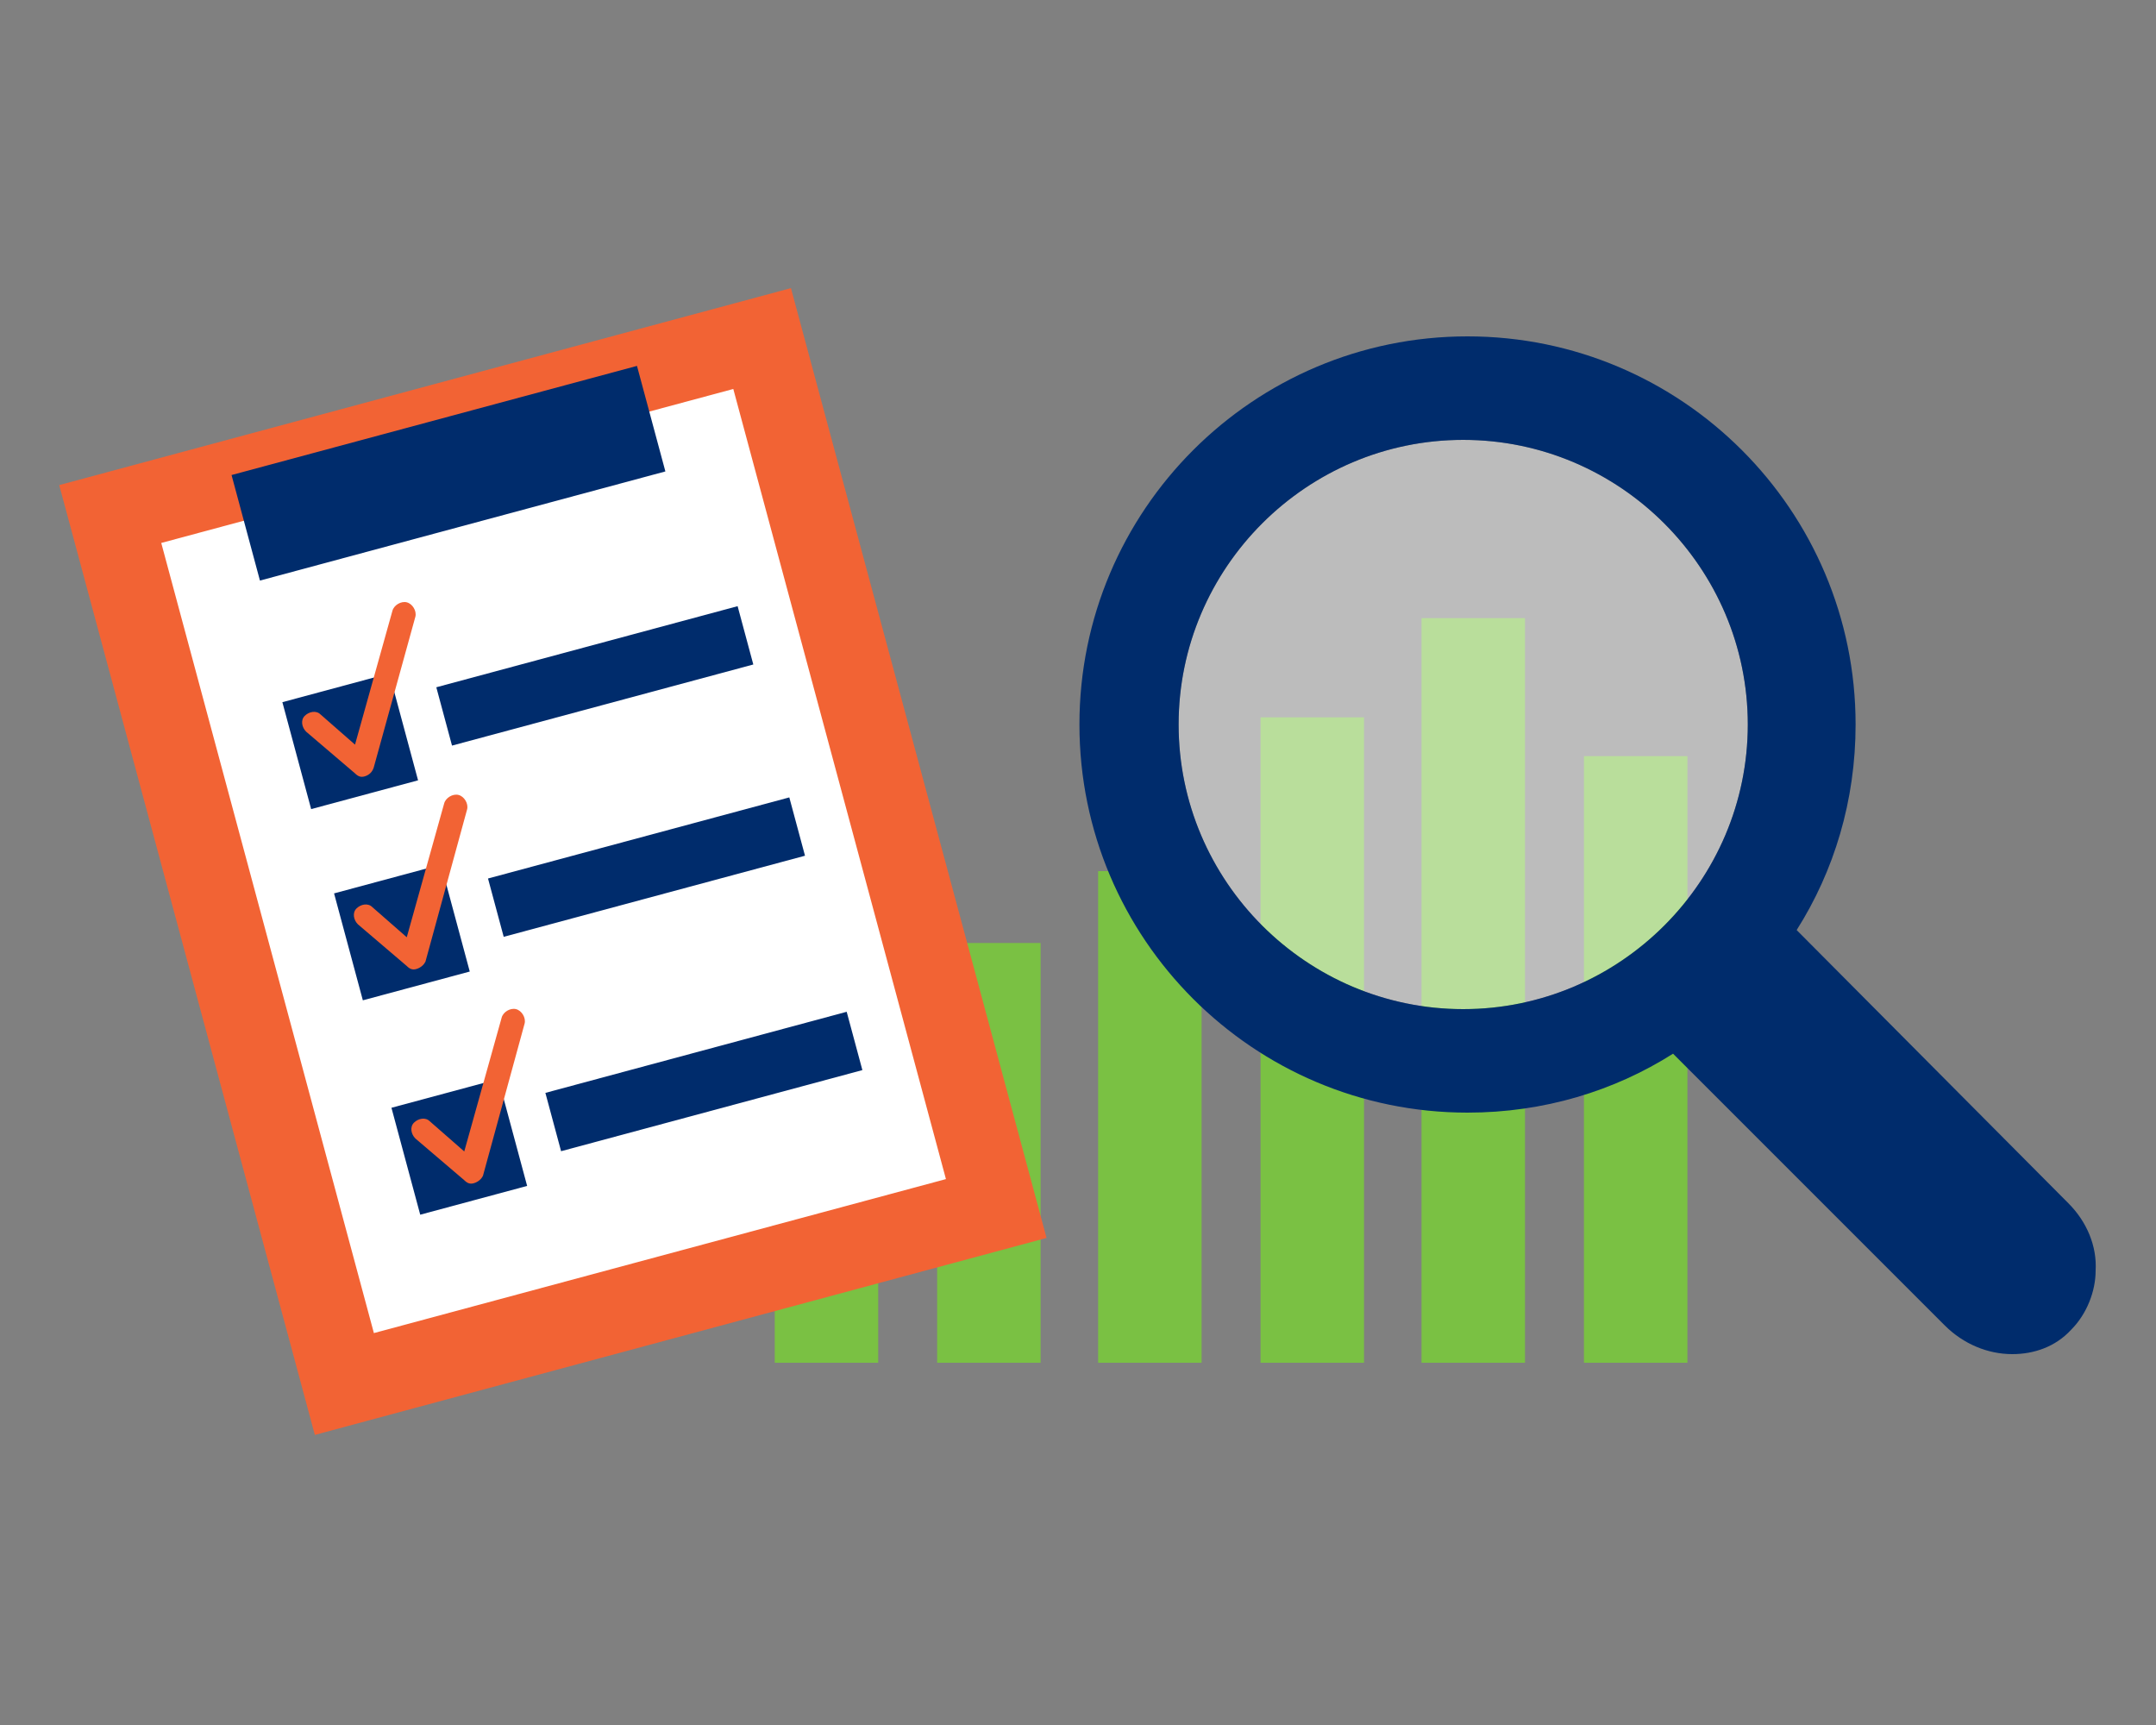 <?xml version="1.0" encoding="utf-8"?>
<!-- Generator: Adobe Illustrator 27.1.1, SVG Export Plug-In . SVG Version: 6.00 Build 0)  -->
<svg version="1.1" id="Layer_1" xmlns="http://www.w3.org/2000/svg" xmlns:xlink="http://www.w3.org/1999/xlink" x="0px" y="0px"
	 viewBox="0 0 150 120" style="enable-background:new 0 0 150 120;" xml:space="preserve">
<rect x="0" y="0" width="150" height="120" fill="#808080" stroke="none"/>
<style type="text/css">
	.st0{fill:#7AC143;}
	.st1{opacity:0.47;fill:#FFFFFF;}
	.st2{fill:#002C6C;}
	.st3{fill:#F26334;}
	.st4{fill:#FFFFFF;}
</style>
<g>
	<g>
		<rect x="53.9" y="49.1" class="st0" width="7.2" height="45.7"/>
		<rect x="65.2" y="65.6" class="st0" width="7.2" height="29.2"/>
		<rect x="76.4" y="60.6" class="st0" width="7.2" height="34.2"/>
		<rect x="87.7" y="49.9" class="st0" width="7.2" height="44.9"/>
		<rect x="98.9" y="43" class="st0" width="7.2" height="51.8"/>
		<rect x="110.2" y="52.6" class="st0" width="7.2" height="42.2"/>
		<path class="st1" d="M121.6,50.4c0,10.9-8.9,19.8-19.8,19.8c-10.9,0-19.8-8.9-19.8-19.8c0-10.9,8.9-19.8,19.8-19.8
			C112.7,30.6,121.6,39.5,121.6,50.4"/>
		<path class="st2" d="M143.9,83.7L125,64.7c2.6-4.1,4.1-9,4.1-14.3c0-14.9-12.1-27-27-27c-14.9,0-27,12.1-27,27
			c0,14.9,12.1,27,27,27c5.3,0,10.2-1.5,14.3-4.1l18.9,18.9c1.3,1.3,3,2,4.7,2h0c1.5,0,3-0.5,4.1-1.7c1.1-1.1,1.7-2.7,1.7-4.1
			C145.9,86.7,145.2,85,143.9,83.7 M121.6,50.4c0,10.9-8.9,19.8-19.8,19.8c-10.9,0-19.8-8.9-19.8-19.8c0-10.9,8.9-19.8,19.8-19.8
			C112.7,30.6,121.6,39.5,121.6,50.4"/>
	</g>
	<g>
		<rect x="12.1" y="25.7" transform="matrix(0.966 -0.26 0.26 0.966 -14.25 12.065)" class="st3" width="52.7" height="68.4"/>
		<rect x="10" y="39.3" transform="matrix(-0.26 -0.966 0.966 -0.26 -9.351 112.614)" class="st4" width="56.9" height="41.2"/>
		<rect x="16.6" y="29.1" transform="matrix(0.966 -0.26 0.26 0.966 -7.492 9.251)" class="st2" width="29.2" height="7.6"/>
		<rect x="20.5" y="47.7" transform="matrix(0.966 -0.26 0.26 0.966 -12.559 8.099)" class="st2" width="7.7" height="7.7"/>
		<rect x="30.5" y="44.9" transform="matrix(0.966 -0.26 0.26 0.966 -10.781 12.367)" class="st2" width="21.7" height="4.2"/>
		<rect x="24.1" y="61" transform="matrix(0.966 -0.26 0.26 0.966 -15.898 9.489)" class="st2" width="7.7" height="7.7"/>
		<rect x="34.1" y="58.2" transform="matrix(0.966 -0.26 0.26 0.966 -14.12 13.758)" class="st2" width="21.7" height="4.2"/>
		<rect x="28.1" y="75.9" transform="matrix(0.966 -0.26 0.26 0.966 -19.644 11.049)" class="st2" width="7.7" height="7.7"/>
		<rect x="38.1" y="73.1" transform="matrix(0.966 -0.26 0.26 0.966 -17.866 15.318)" class="st2" width="21.7" height="4.2"/>
		<g>
			<path class="st3" d="M25.4,54c-0.3,0.1-0.5,0-0.7-0.2l-3.4-2.9c-0.3-0.3-0.4-0.8-0.1-1.1c0.3-0.3,0.8-0.4,1.1-0.1l2.4,2.1
				l2.6-9.3c0.1-0.4,0.6-0.7,1-0.6c0.4,0.1,0.7,0.6,0.6,1L26,53.4C25.9,53.7,25.7,53.9,25.4,54C25.4,53.9,25.4,54,25.4,54z"/>
		</g>
		<g>
			<path class="st3" d="M29,67.4c-0.3,0.1-0.5,0-0.7-0.2l-3.4-2.9c-0.3-0.3-0.4-0.8-0.1-1.1c0.3-0.3,0.8-0.4,1.1-0.1l2.4,2.1
				l2.6-9.3c0.1-0.4,0.6-0.7,1-0.6c0.4,0.1,0.7,0.6,0.6,1l-2.9,10.6C29.5,67.1,29.3,67.3,29,67.4C29,67.4,29,67.4,29,67.4z"/>
		</g>
		<g>
			<path class="st3" d="M33,82.3c-0.3,0.1-0.5,0-0.7-0.2l-3.4-2.9c-0.3-0.3-0.4-0.8-0.1-1.1c0.3-0.3,0.8-0.4,1.1-0.1l2.4,2.1
				l2.6-9.3c0.1-0.4,0.6-0.7,1-0.6c0.4,0.1,0.7,0.6,0.6,1l-2.9,10.6C33.5,82,33.3,82.2,33,82.3C33,82.3,33,82.3,33,82.3z"/>
		</g>
	</g>
</g>
</svg>
